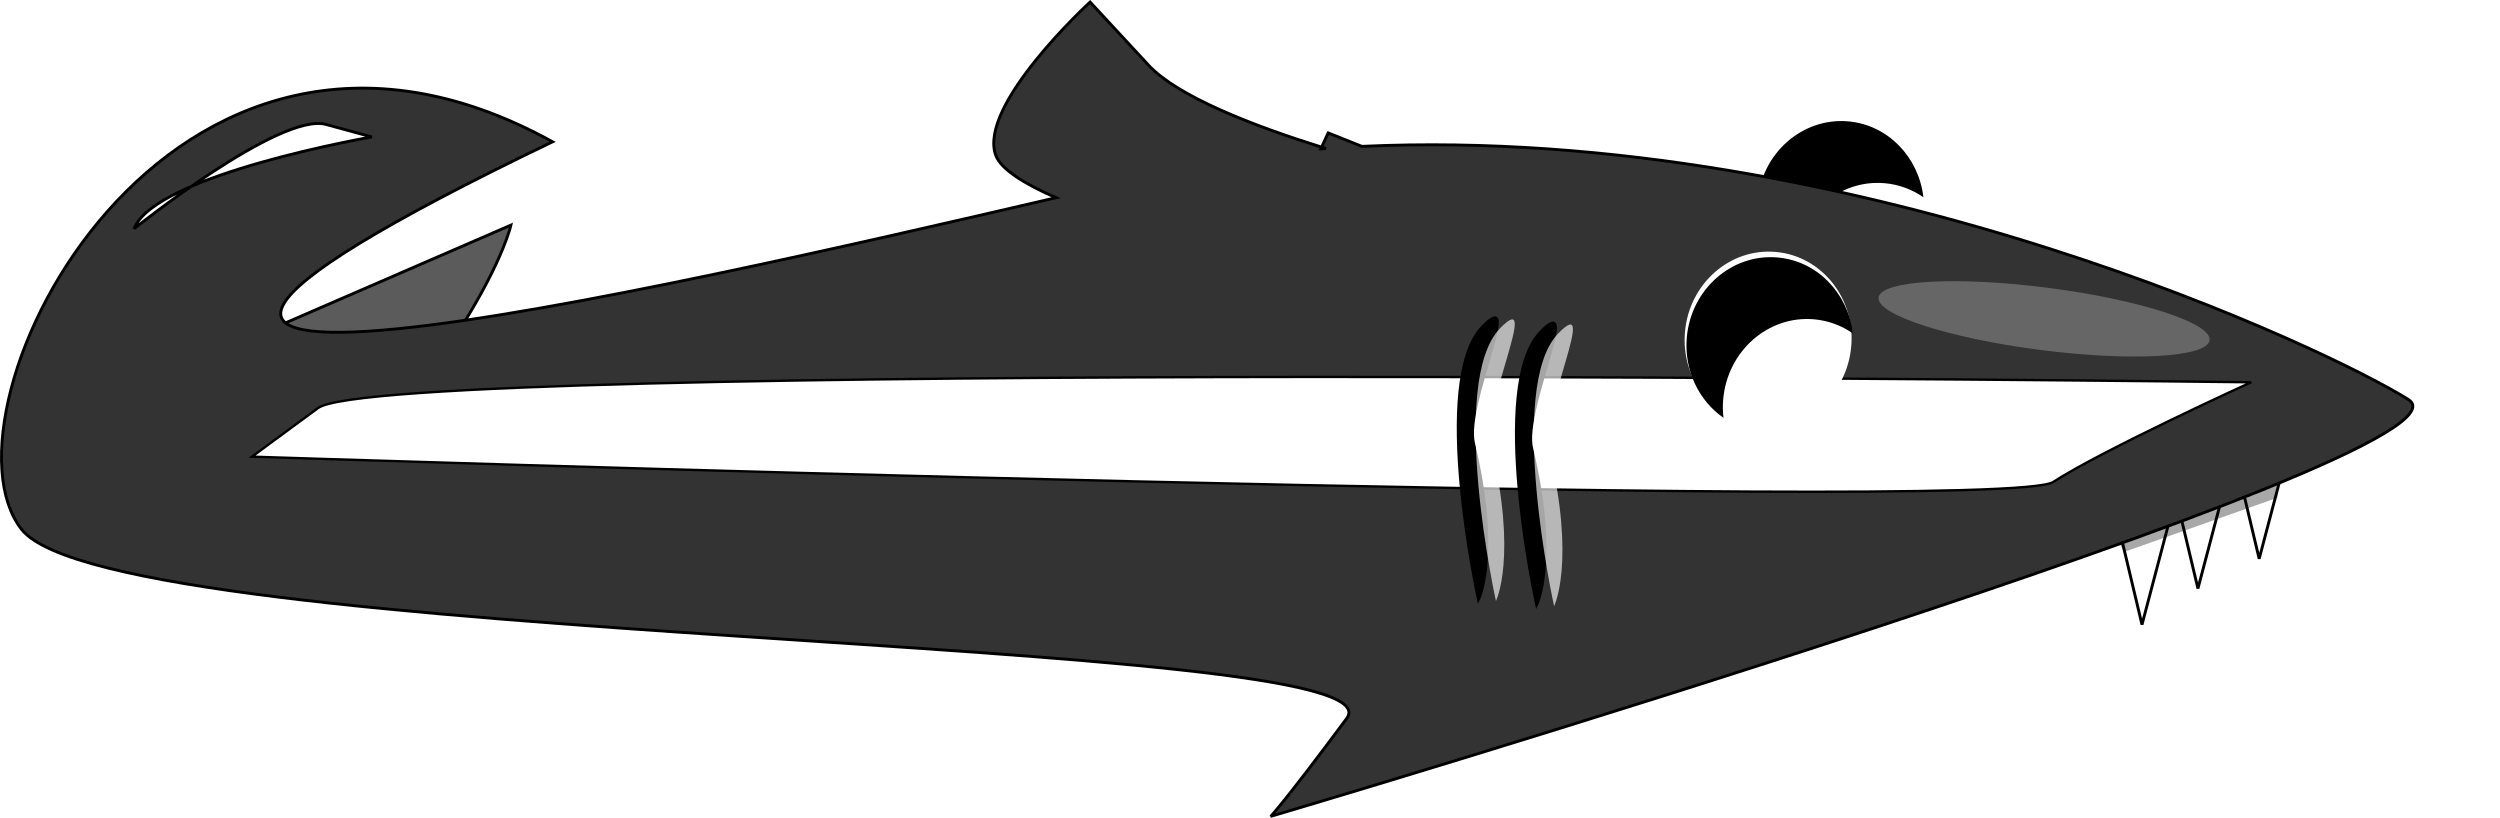 <?xml version="1.0" encoding="UTF-8"?>
<svg version="1.1" viewBox="0 0 856.23 280.08" xmlns="http://www.w3.org/2000/svg">
<defs>
<filter id="f" x="-.125" y="-.993" width="1.25" height="2.986" color-interpolation-filters="sRGB">
<feGaussianBlur stdDeviation="35.439"/>
</filter>
<filter id="e" x="-.293" y="-.043" width="1.585" height="1.085" color-interpolation-filters="sRGB">
<feGaussianBlur stdDeviation="1.72"/>
</filter>
<filter id="d" x="-.293" y="-.043" width="1.585" height="1.085" color-interpolation-filters="sRGB">
<feGaussianBlur stdDeviation="1.72"/>
</filter>
<filter id="c" x="-.172" y="-.757" width="1.345" height="2.513" color-interpolation-filters="sRGB">
<feGaussianBlur stdDeviation="8.14"/>
</filter>
<filter id="b" x="-.218" y="-.492" width="1.435" height="1.984" color-interpolation-filters="sRGB">
<feGaussianBlur stdDeviation="7.384"/>
</filter>
<filter id="a" x="-.073" y="-.168" width="1.147" height="1.336" color-interpolation-filters="sRGB">
<feGaussianBlur stdDeviation="1.667"/>
</filter>
</defs>
<g transform="translate(60.201 -468.32)">
<g transform="matrix(.996 .088 -.088 .996 55.212 -30.063)">
<path d="m702.29 586.36 14.286 42.857 8.571-50z" fill="#fff" stroke="#000" stroke-width="1px"/>
<path d="m682.29 598.36 14.286 42.857 8.571-50z" fill="#fff" stroke="#000" stroke-width="1px"/>
<path d="m664.29 612.36 14.286 42.857 8.571-50z" fill="#fff" stroke="#000" stroke-width="1px"/>
<path d="m97.143 602.36c11.427-22.85 12.857-34.28 12.857-34.28l-100 54.286 81.429 2.857" fill="#5b5b5b" stroke="#000" stroke-width="1px"/>
<g transform="translate(1831.4 228.57)">
<path transform="matrix(.69 0 0 .75 -412.42 109.11)" d="m-1200 243.79c0 22.091-18.548 40-41.429 40-22.88 0-41.429-17.909-41.429-40s18.548-40 41.429-40c22.88 0 41.429 17.909 41.429 40z" fill="#fff"/>
<path d="m-1268.2 263.79c-15.78 0-28.594 13.431-28.594 30 0 11.375 6.051 21.257 14.938 26.344-0.418-2.041-0.656-4.171-0.656-6.344 0-16.569 12.814-30 28.594-30 4.931 0 9.577 1.316 13.625 3.625-2.788-13.501-14.214-23.625-27.906-23.625z"/>
</g>
<g transform="matrix(.974 .227 -.227 .974 150.44 -63.227)" fill="#333">
<path d="m607.47 467.28c-68.932 0.527-154.67 9.638-235.06 40.156l-12.41-0.78-0.62 5.34c0.53-7e-3 1.036-0.022 1.562-0.031-0.541 0.221-1.084 0.433-1.625 0.656l0.06-0.63c-24.574 0.342-52.285-1.103-65.094-8.219l-25.73-14.28s-25.71 45.714-14.281 60c3.197 3.996 12.452 6.205 24.094 7.312-118.24 71.69-359.58 217.88-169.81 35.57-148.38-28.11-174.26 154.27-131.4 182.84 42.857 28.571 462.83-114.29 451.41-80-11.429 34.286-14.281 40-14.281 40s360-248.58 325.72-257.16c-15.536-3.884-66.27-11.288-132.53-10.781z" fill="#333" stroke="#000" stroke-width="1px"/>
</g>
<path d="m708.49 569.24s-637.7 48.493-658.77 67.066l-21.072 18.573s599.4-33.194 615.32-45.649c15.926-12.455 64.523-39.991 64.523-39.991z" fill="#fff" filter="url(#f)" stroke="#000" stroke-width=".825px"/>
<g transform="translate(1811.4 277.14)">
<path transform="matrix(.69 0 0 .75 -412.42 109.11)" d="m-1200 243.79c0 22.091-18.548 40-41.429 40-22.88 0-41.429-17.909-41.429-40s18.548-40 41.429-40c22.88 0 41.429 17.909 41.429 40z" fill="#fff"/>
<path d="m-1268.2 263.79c-15.78 0-28.594 13.431-28.594 30 0 11.375 6.051 21.257 14.938 26.344-0.418-2.041-0.656-4.171-0.656-6.344 0-16.569 12.814-30 28.594-30 4.931 0 9.577 1.316 13.625 3.625-2.788-13.501-14.214-23.625-27.906-23.625z"/>
</g>
<path d="m464.64 573.43c12.743-15.6-3.929 27.143 0.357 40 12.552 37.656 6.429 53.214 6.429 53.214s-23.081-73.265-6.786-93.214z" stroke="#000" stroke-width="1px"/>
<path d="m444.64 573.43c12.743-15.6-3.929 27.143 0.357 40 12.552 37.656 6.429 53.214 6.429 53.214s-23.081-73.265-6.786-93.214z" stroke="#000" stroke-width="1px"/>
<path d="m470.64 573.43c12.743-15.6-3.929 27.143 0.357 40 12.552 37.656 6.429 53.214 6.429 53.214s-23.081-73.265-6.786-93.214z" fill="#fff" filter="url(#e)" opacity=".802"/>
<path d="m450.64 573.43c12.743-15.6-3.929 27.143 0.357 40 12.552 37.656 6.429 53.214 6.429 53.214s-23.081-73.265-6.786-93.214z" fill="#fff" filter="url(#d)" opacity=".802"/>
</g>
<path transform="matrix(.992 .128 -.128 .992 1145.1 424.95)" d="m-424.29 215.93c0 5.917-25.584 10.714-57.143 10.714s-57.143-4.797-57.143-10.714c0-5.917 25.584-10.714 57.143-10.714s57.143 4.797 57.143 10.714z" fill="#fff" filter="url(#c)" opacity=".503"/>
<path d="m-14.286 546.65s50-40 65.714-35.714l15.714 4.286s-74.286 12.857-81.429 31.429z" fill="#fff" filter="url(#b)" stroke="#000" stroke-width="1px"/>
<path transform="matrix(1 0 0 .974 0 16.405)" d="m665.69 654.79 54.548-20.519-0.505 4.737-52.528 19.078z" filter="url(#a)" opacity=".584"/>
</g>
</svg>
